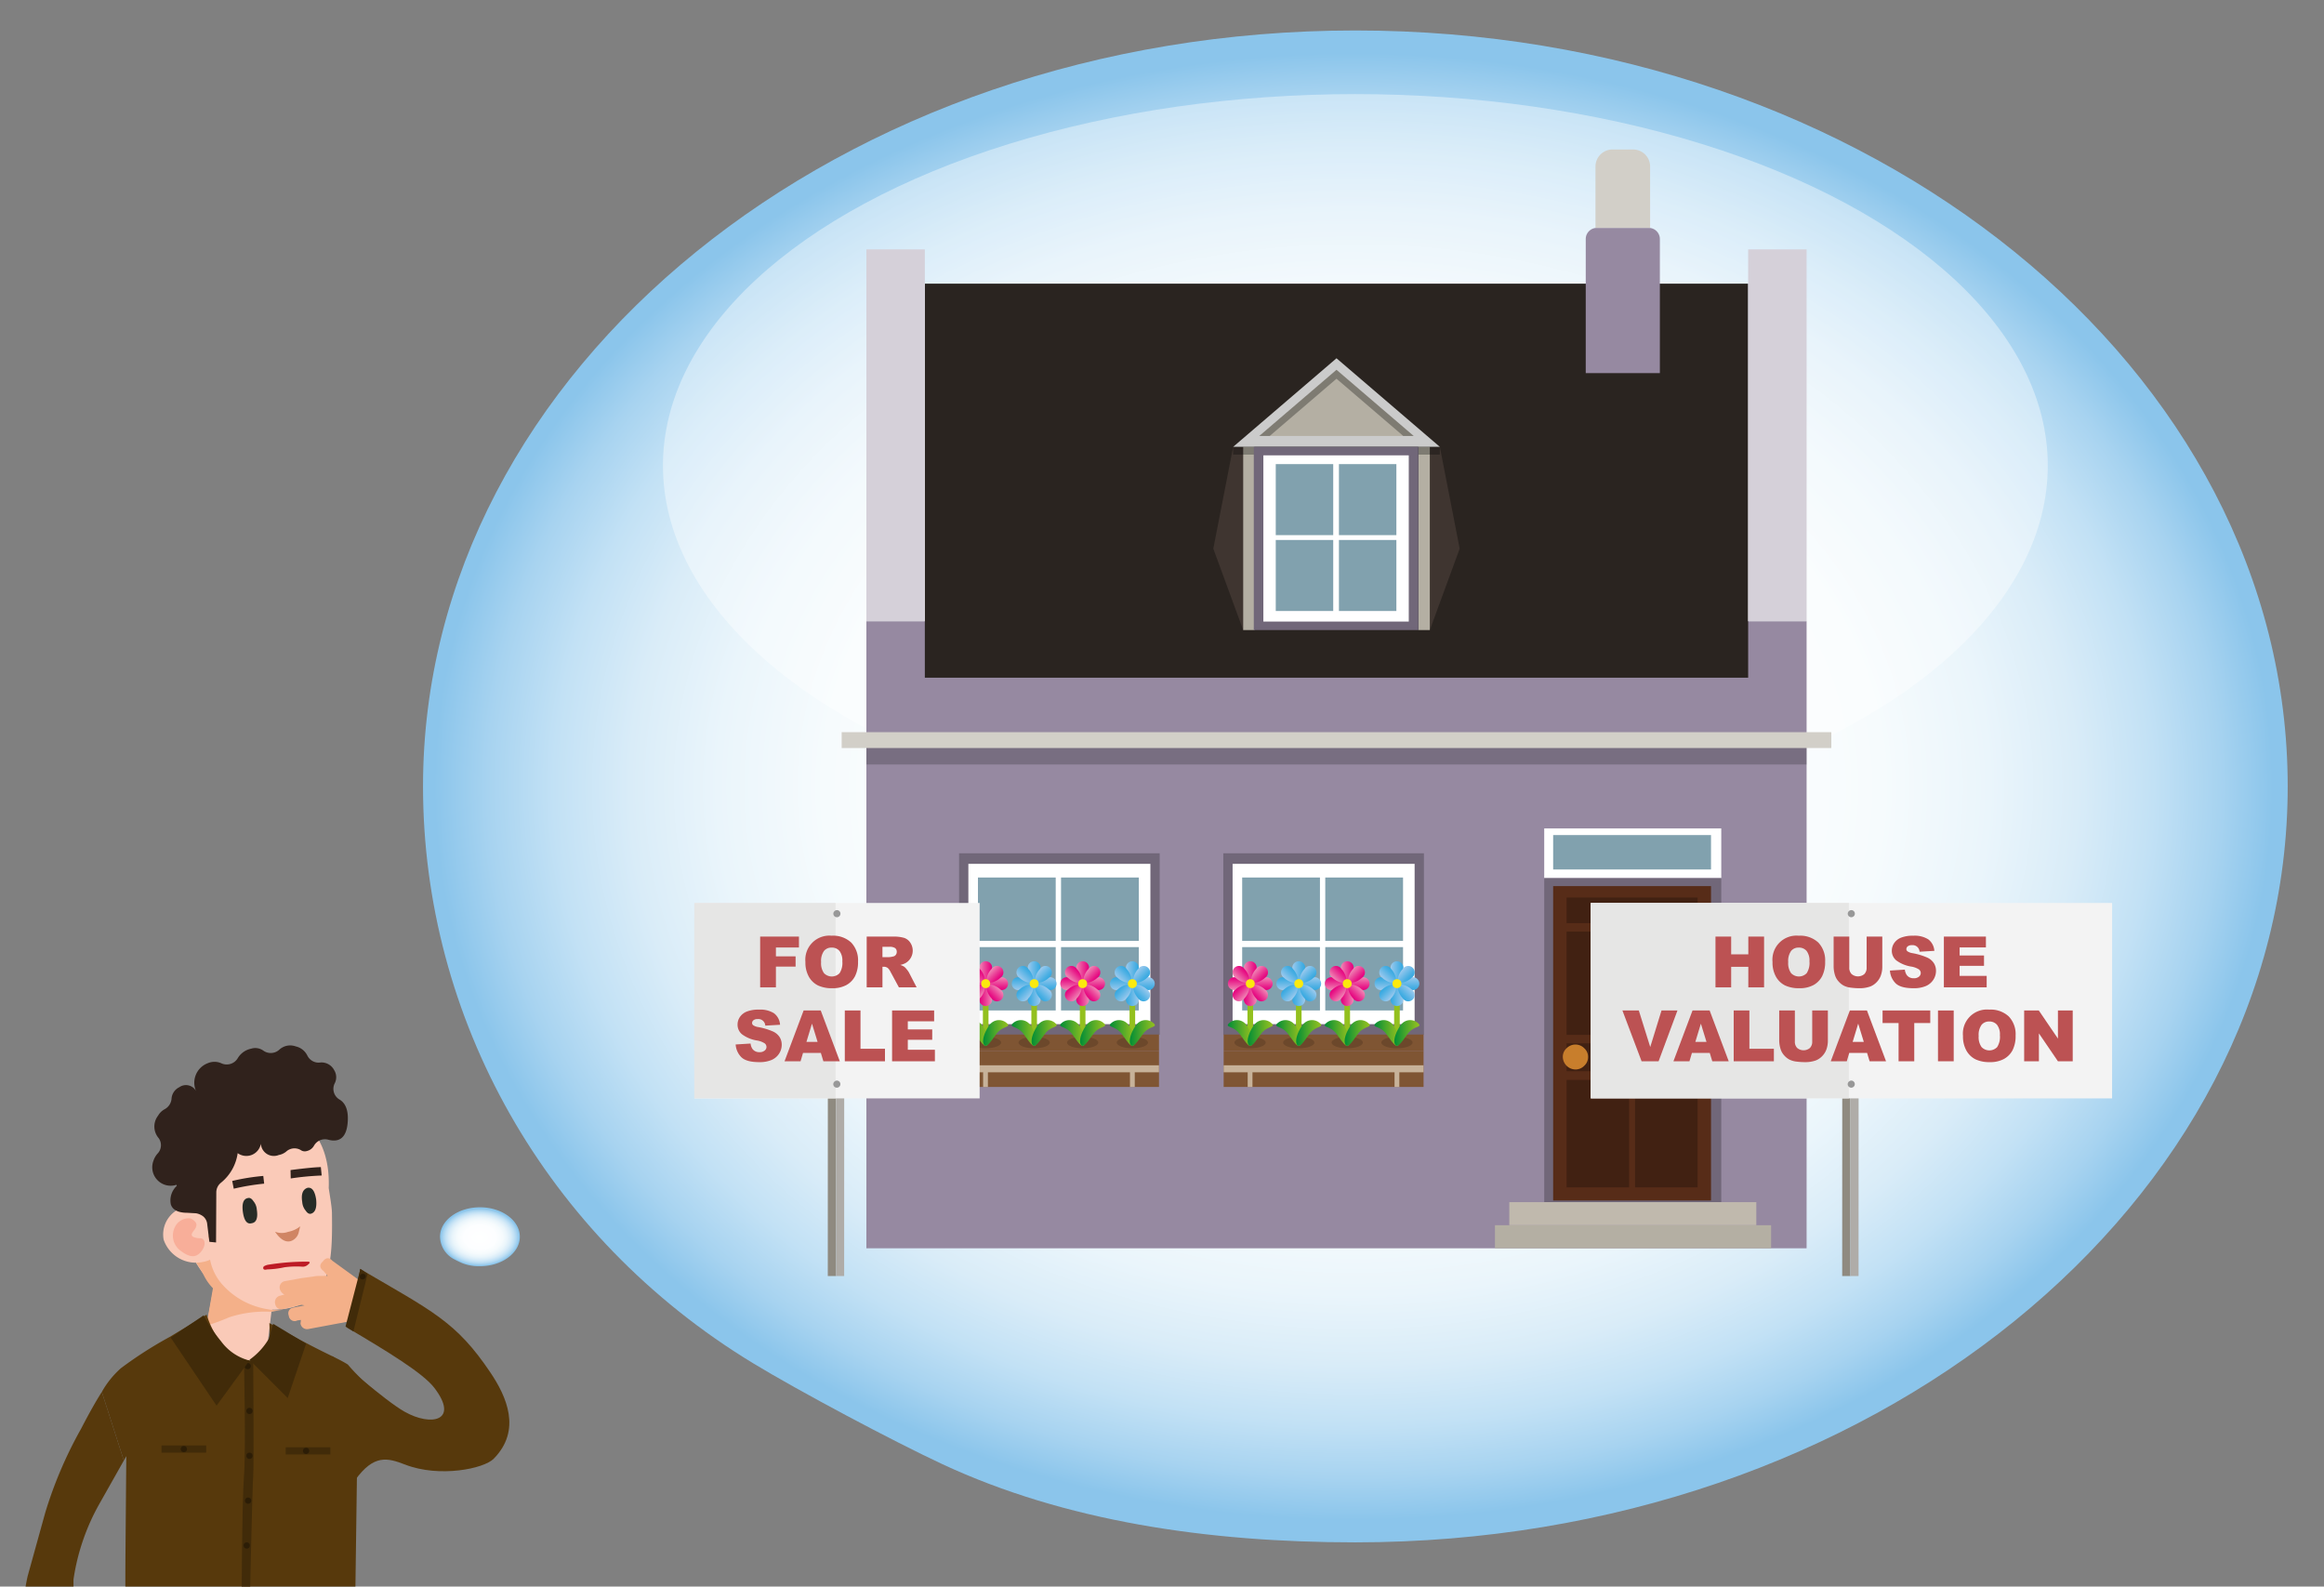 <svg xmlns="http://www.w3.org/2000/svg" xmlns:xlink="http://www.w3.org/1999/xlink" width="470.203" height="320.968" viewBox="0 0 470.203 320.968">
  <rect x="0" y="0" width="470.203" height="320.968" fill="#808080" stroke="none"/>
  <defs>
    <style>
      .a {
        isolation: isolate;
      }

      .b {
        fill: url(#a);
      }

      .c {
        fill: url(#b);
      }

      .d, .j, .r {
        fill: #fff;
      }

      .d {
        opacity: 0.4;
      }

      .e {
        fill: #9689a1;
      }

      .f {
        fill: #2a2420;
      }

      .g, .h {
        fill: #d2cfc8;
      }

      .aa, .ab, .ac, .ad, .ah, .ai, .aj, .ak, .al, .am, .an, .ao, .ar, .as, .at, .au, .av, .aw, .ax, .ay, .bb, .bc, .bd, .be, .bf, .bg, .bh, .bi, .bm, .bn, .bo, .bp, .bq, .br, .bs, .bt, .bw, .bx, .by, .bz, .ca, .cb, .cc, .cd, .cg, .ch, .ci, .cj, .ck, .cl, .cm, .cn, .cq, .cr, .cs, .ct, .cu, .cv, .cw, .cx, .db, .dd, .de, .dm, .do, .h, .p, .q, .r, .s, .w, .x, .y, .z {
        fill-rule: evenodd;
      }

      .i {
        opacity: 0.2;
      }

      .k {
        fill: #716779;
      }

      .l {
        fill: #572c18;
      }

      .m {
        fill: #412112;
      }

      .n {
        fill: #c87e2c;
      }

      .o, .s {
        fill: #81a1ae;
      }

      .p {
        fill: #c0b9ad;
      }

      .dc, .q {
        fill: #b4afa3;
      }

      .t {
        fill: #7f5533;
      }

      .u {
        fill: #422918;
        mix-blend-mode: multiply;
      }

      .de, .df, .u {
        opacity: 0.3;
      }

      .v {
        fill: none;
        stroke: #93c01f;
        stroke-miterlimit: 10;
        stroke-width: 1.135px;
      }

      .w {
        fill: url(#c);
      }

      .x {
        fill: url(#d);
      }

      .y {
        fill: url(#e);
      }

      .z {
        fill: url(#f);
      }

      .aa {
        fill: url(#g);
      }

      .ab {
        fill: url(#h);
      }

      .ac {
        fill: url(#i);
      }

      .ad {
        fill: url(#j);
      }

      .ae {
        fill: #fcea0d;
      }

      .af {
        fill: url(#k);
      }

      .ag {
        fill: url(#l);
      }

      .ah {
        fill: url(#m);
      }

      .ai {
        fill: url(#n);
      }

      .aj {
        fill: url(#o);
      }

      .ak {
        fill: url(#p);
      }

      .al {
        fill: url(#q);
      }

      .am {
        fill: url(#r);
      }

      .an {
        fill: url(#s);
      }

      .ao {
        fill: url(#t);
      }

      .ap {
        fill: url(#u);
      }

      .aq {
        fill: url(#v);
      }

      .ar {
        fill: url(#w);
      }

      .as {
        fill: url(#x);
      }

      .at {
        fill: url(#y);
      }

      .au {
        fill: url(#z);
      }

      .av {
        fill: url(#aa);
      }

      .aw {
        fill: url(#ab);
      }

      .ax {
        fill: url(#ac);
      }

      .ay {
        fill: url(#ad);
      }

      .az {
        fill: url(#ae);
      }

      .ba {
        fill: url(#af);
      }

      .bb {
        fill: url(#ag);
      }

      .bc {
        fill: url(#ah);
      }

      .bd {
        fill: url(#ai);
      }

      .be {
        fill: url(#aj);
      }

      .bf {
        fill: url(#ak);
      }

      .bg {
        fill: url(#al);
      }

      .bh {
        fill: url(#am);
      }

      .bi {
        fill: url(#an);
      }

      .bj {
        fill: url(#ao);
      }

      .bk {
        fill: url(#ap);
      }

      .bl {
        fill: #c7b299;
      }

      .bm {
        fill: url(#aq);
      }

      .bn {
        fill: url(#ar);
      }

      .bo {
        fill: url(#as);
      }

      .bp {
        fill: url(#at);
      }

      .bq {
        fill: url(#au);
      }

      .br {
        fill: url(#av);
      }

      .bs {
        fill: url(#aw);
      }

      .bt {
        fill: url(#ax);
      }

      .bu {
        fill: url(#ay);
      }

      .bv {
        fill: url(#az);
      }

      .bw {
        fill: url(#ba);
      }

      .bx {
        fill: url(#bb);
      }

      .by {
        fill: url(#bc);
      }

      .bz {
        fill: url(#bd);
      }

      .ca {
        fill: url(#be);
      }

      .cb {
        fill: url(#bf);
      }

      .cc {
        fill: url(#bg);
      }

      .cd {
        fill: url(#bh);
      }

      .ce {
        fill: url(#bi);
      }

      .cf {
        fill: url(#bj);
      }

      .cg {
        fill: url(#bk);
      }

      .ch {
        fill: url(#bl);
      }

      .ci {
        fill: url(#bm);
      }

      .cj {
        fill: url(#bn);
      }

      .ck {
        fill: url(#bo);
      }

      .cl {
        fill: url(#bp);
      }

      .cm {
        fill: url(#bq);
      }

      .cn {
        fill: url(#br);
      }

      .co {
        fill: url(#bs);
      }

      .cp {
        fill: url(#bt);
      }

      .cq {
        fill: url(#bu);
      }

      .cr {
        fill: url(#bv);
      }

      .cs {
        fill: url(#bw);
      }

      .ct {
        fill: url(#bx);
      }

      .cu {
        fill: url(#by);
      }

      .cv {
        fill: url(#bz);
      }

      .cw {
        fill: url(#ca);
      }

      .cx {
        fill: url(#cb);
      }

      .cy {
        fill: url(#cc);
      }

      .cz {
        fill: url(#cd);
      }

      .da {
        fill: #d5d0d9;
      }

      .db {
        fill: #3f3530;
      }

      .dd {
        fill: #cbcbcb;
      }

      .dg {
        fill: #8f8a80;
      }

      .dh {
        fill: #afaca8;
      }

      .di {
        fill: #f3f3f3;
      }

      .dj {
        fill: #e6e6e5;
      }

      .dk {
        fill: #989898;
      }

      .dl {
        fill: #bc5253;
      }

      .dm {
        fill: #facab8;
      }

      .dn {
        fill: #f4b089;
      }

      .do {
        fill: #f8ae99;
      }

      .dp {
        fill: #d08564;
      }

      .dq {
        fill: #272c26;
      }

      .dr {
        fill: #30221c;
      }

      .ds {
        fill: #57390c;
      }

      .dt {
        fill: #412b09;
      }

      .du {
        fill: #2c1d06;
      }

      .dv {
        fill: #bd1b25;
      }
    </style>
    <radialGradient id="a" cx="311.074" cy="250.198" r="7.955" gradientTransform="translate(-213.974 68.4) scale(1 0.727)" gradientUnits="userSpaceOnUse">
      <stop offset="0" stop-color="#fff"/>
      <stop offset="0.415" stop-color="#fdfeff"/>
      <stop offset="0.576" stop-color="#f6fbfd"/>
      <stop offset="0.692" stop-color="#eaf5fb"/>
      <stop offset="0.787" stop-color="#d9ecf8"/>
      <stop offset="0.87" stop-color="#c2e1f5"/>
      <stop offset="0.942" stop-color="#a7d3f0"/>
      <stop offset="1" stop-color="#8bc5eb"/>
    </radialGradient>
    <radialGradient id="b" cx="-776.767" cy="178.12" r="190.729" gradientTransform="translate(1031.207 20.554) scale(0.975 0.778)" xlink:href="#a"/>
    <linearGradient id="c" x1="213.949" y1="196.481" x2="216.472" y2="196.481" gradientTransform="translate(-15.78)" gradientUnits="userSpaceOnUse">
      <stop offset="0" stop-color="#ef87b5"/>
      <stop offset="0.406" stop-color="#eb4b9c"/>
      <stop offset="0.806" stop-color="#e71586"/>
      <stop offset="1" stop-color="#e5007e"/>
    </linearGradient>
    <linearGradient id="d" x1="-2595.235" y1="2281.843" x2="-2592.711" y2="2281.843" gradientTransform="translate(-2394.543 2483.354) rotate(180)" xlink:href="#c"/>
    <linearGradient id="e" x1="-2220.488" y1="-178.266" x2="-2217.965" y2="-178.266" gradientTransform="translate(23.679 2418.222) rotate(90)" xlink:href="#c"/>
    <linearGradient id="f" x1="-160.798" y1="2656.59" x2="-158.274" y2="2656.59" gradientTransform="translate(-2459.674 39.46) rotate(-90)" xlink:href="#c"/>
    <linearGradient id="g" x1="-925.657" y1="-495.081" x2="-923.133" y2="-495.081" gradientTransform="translate(504.78 1200.939) rotate(45)" xlink:href="#c"/>
    <linearGradient id="h" x1="-1455.629" y1="2973.405" x2="-1453.106" y2="2973.405" gradientTransform="translate(-2933.256 1274.896) rotate(-135)" xlink:href="#c"/>
    <linearGradient id="i" x1="-2912.05" y1="961.34" x2="-2909.526" y2="961.34" gradientTransform="translate(-1177.259 2938.782) rotate(135)" xlink:href="#c"/>
    <linearGradient id="j" x1="530.764" y1="1516.984" x2="533.287" y2="1516.984" gradientTransform="translate(-1251.216 -499.253) rotate(-45)" xlink:href="#c"/>
    <linearGradient id="k" x1="210.662" y1="208.971" x2="215.735" y2="208.971" gradientTransform="translate(-15.78)" gradientUnits="userSpaceOnUse">
      <stop offset="0" stop-color="#008d36"/>
      <stop offset="0.448" stop-color="#48a62b"/>
      <stop offset="0.82" stop-color="#7eb922"/>
      <stop offset="1" stop-color="#93c01f"/>
    </linearGradient>
    <linearGradient id="l" x1="214.686" y1="208.971" x2="219.76" y2="208.971" xlink:href="#k"/>
    <linearGradient id="m" x1="223.757" y1="196.481" x2="226.281" y2="196.481" gradientTransform="translate(-15.78)" gradientUnits="userSpaceOnUse">
      <stop offset="0" stop-color="#9ccaee"/>
      <stop offset="0.25" stop-color="#7fc0ea"/>
      <stop offset="0.754" stop-color="#4aafe3"/>
      <stop offset="1" stop-color="#35a8e0"/>
    </linearGradient>
    <linearGradient id="n" x1="-2605.043" y1="2281.843" x2="-2602.52" y2="2281.843" gradientTransform="translate(-2394.543 2483.354) rotate(180)" xlink:href="#m"/>
    <linearGradient id="o" x1="-2220.488" y1="-188.074" x2="-2217.965" y2="-188.074" gradientTransform="translate(23.679 2418.222) rotate(90)" xlink:href="#m"/>
    <linearGradient id="p" x1="-160.798" y1="2666.398" x2="-158.274" y2="2666.398" gradientTransform="translate(-2459.674 39.46) rotate(-90)" xlink:href="#m"/>
    <linearGradient id="q" x1="-918.721" y1="-502.017" x2="-916.198" y2="-502.017" gradientTransform="translate(504.78 1200.939) rotate(45)" xlink:href="#m"/>
    <linearGradient id="r" x1="-1462.564" y1="2980.34" x2="-1460.041" y2="2980.34" gradientTransform="translate(-2933.256 1274.896) rotate(-135)" xlink:href="#m"/>
    <linearGradient id="s" x1="-2918.985" y1="954.404" x2="-2916.462" y2="954.404" gradientTransform="translate(-1177.259 2938.782) rotate(135)" xlink:href="#m"/>
    <linearGradient id="t" x1="537.699" y1="1523.919" x2="540.223" y2="1523.919" gradientTransform="translate(-1251.216 -499.253) rotate(-45)" xlink:href="#m"/>
    <linearGradient id="u" x1="220.47" y1="208.971" x2="225.543" y2="208.971" xlink:href="#k"/>
    <linearGradient id="v" x1="224.494" y1="208.971" x2="229.568" y2="208.971" xlink:href="#k"/>
    <linearGradient id="w" x1="243.623" y1="196.481" x2="246.147" y2="196.481" xlink:href="#m"/>
    <linearGradient id="x" x1="-2624.909" y1="2281.843" x2="-2622.385" y2="2281.843" gradientTransform="translate(-2394.543 2483.354) rotate(180)" xlink:href="#m"/>
    <linearGradient id="y" x1="-2220.488" y1="-207.94" x2="-2217.965" y2="-207.94" gradientTransform="translate(23.679 2418.222) rotate(90)" xlink:href="#m"/>
    <linearGradient id="z" x1="-160.798" y1="2686.264" x2="-158.274" y2="2686.264" gradientTransform="translate(-2459.674 39.46) rotate(-90)" xlink:href="#m"/>
    <linearGradient id="aa" x1="-904.674" y1="-516.064" x2="-902.151" y2="-516.064" gradientTransform="translate(504.78 1200.939) rotate(45)" xlink:href="#m"/>
    <linearGradient id="ab" x1="-1476.612" y1="2994.388" x2="-1474.088" y2="2994.388" gradientTransform="translate(-2933.256 1274.896) rotate(-135)" xlink:href="#m"/>
    <linearGradient id="ac" x1="-2933.032" y1="940.357" x2="-2930.509" y2="940.357" gradientTransform="translate(-1177.259 2938.782) rotate(135)" xlink:href="#m"/>
    <linearGradient id="ad" x1="551.747" y1="1537.967" x2="554.27" y2="1537.967" gradientTransform="translate(-1251.216 -499.253) rotate(-45)" xlink:href="#m"/>
    <linearGradient id="ae" x1="240.336" y1="208.971" x2="245.409" y2="208.971" xlink:href="#k"/>
    <linearGradient id="af" x1="244.36" y1="208.971" x2="249.434" y2="208.971" xlink:href="#k"/>
    <linearGradient id="ag" x1="233.565" y1="196.481" x2="236.089" y2="196.481" xlink:href="#c"/>
    <linearGradient id="ah" x1="-2614.851" y1="2281.843" x2="-2612.328" y2="2281.843" gradientTransform="translate(-2394.543 2483.354) rotate(180)" xlink:href="#c"/>
    <linearGradient id="ai" x1="-2220.488" y1="-197.882" x2="-2217.965" y2="-197.882" gradientTransform="translate(23.679 2418.222) rotate(90)" xlink:href="#c"/>
    <linearGradient id="aj" x1="-160.798" y1="2676.206" x2="-158.274" y2="2676.206" gradientTransform="translate(-2459.674 39.46) rotate(-90)" xlink:href="#c"/>
    <linearGradient id="ak" x1="-911.786" y1="-508.952" x2="-909.263" y2="-508.952" gradientTransform="translate(504.78 1200.939) rotate(45)" xlink:href="#c"/>
    <linearGradient id="al" x1="-1469.5" y1="2987.276" x2="-1466.976" y2="2987.276" gradientTransform="translate(-2933.256 1274.896) rotate(-135)" xlink:href="#c"/>
    <linearGradient id="am" x1="-2925.921" y1="947.469" x2="-2923.397" y2="947.469" gradientTransform="translate(-1177.259 2938.782) rotate(135)" xlink:href="#c"/>
    <linearGradient id="an" x1="544.635" y1="1530.855" x2="547.158" y2="1530.855" gradientTransform="translate(-1251.216 -499.253) rotate(-45)" xlink:href="#c"/>
    <linearGradient id="ao" x1="230.278" y1="208.971" x2="235.351" y2="208.971" xlink:href="#k"/>
    <linearGradient id="ap" x1="234.303" y1="208.971" x2="239.376" y2="208.971" xlink:href="#k"/>
    <linearGradient id="aq" x1="267.48" y1="196.481" x2="270.004" y2="196.481" xlink:href="#c"/>
    <linearGradient id="ar" x1="-2648.766" y1="2281.843" x2="-2646.243" y2="2281.843" gradientTransform="translate(-2394.543 2483.354) rotate(180)" xlink:href="#c"/>
    <linearGradient id="as" x1="-2220.488" y1="-231.798" x2="-2217.965" y2="-231.798" gradientTransform="translate(23.679 2418.222) rotate(90)" xlink:href="#c"/>
    <linearGradient id="at" x1="-160.798" y1="2710.121" x2="-158.274" y2="2710.121" gradientTransform="translate(-2459.674 39.46) rotate(-90)" xlink:href="#c"/>
    <linearGradient id="au" x1="-887.804" y1="-532.933" x2="-885.281" y2="-532.933" gradientTransform="translate(504.78 1200.939) rotate(45)" xlink:href="#c"/>
    <linearGradient id="av" x1="-1493.481" y1="3011.257" x2="-1490.958" y2="3011.257" gradientTransform="translate(-2933.256 1274.896) rotate(-135)" xlink:href="#c"/>
    <linearGradient id="aw" x1="-2949.902" y1="923.487" x2="-2947.379" y2="923.487" gradientTransform="translate(-1177.259 2938.782) rotate(135)" xlink:href="#c"/>
    <linearGradient id="ax" x1="568.616" y1="1554.836" x2="571.14" y2="1554.836" gradientTransform="translate(-1251.216 -499.253) rotate(-45)" xlink:href="#c"/>
    <linearGradient id="ay" x1="264.193" y1="208.971" x2="269.266" y2="208.971" xlink:href="#k"/>
    <linearGradient id="az" x1="268.218" y1="208.971" x2="273.291" y2="208.971" xlink:href="#k"/>
    <linearGradient id="ba" x1="277.288" y1="196.481" x2="279.812" y2="196.481" xlink:href="#m"/>
    <linearGradient id="bb" x1="-2658.574" y1="2281.843" x2="-2656.051" y2="2281.843" gradientTransform="translate(-2394.543 2483.354) rotate(180)" xlink:href="#m"/>
    <linearGradient id="bc" x1="-2220.488" y1="-241.606" x2="-2217.965" y2="-241.606" gradientTransform="translate(23.679 2418.222) rotate(90)" xlink:href="#m"/>
    <linearGradient id="bd" x1="-160.798" y1="2719.929" x2="-158.274" y2="2719.929" gradientTransform="translate(-2459.674 39.46) rotate(-90)" xlink:href="#m"/>
    <linearGradient id="be" x1="-880.869" y1="-539.869" x2="-878.346" y2="-539.869" gradientTransform="translate(504.78 1200.939) rotate(45)" xlink:href="#m"/>
    <linearGradient id="bf" x1="-1500.417" y1="3018.193" x2="-1497.893" y2="3018.193" gradientTransform="translate(-2933.256 1274.896) rotate(-135)" xlink:href="#m"/>
    <linearGradient id="bg" x1="-2956.838" y1="916.552" x2="-2954.314" y2="916.552" gradientTransform="translate(-1177.259 2938.782) rotate(135)" xlink:href="#m"/>
    <linearGradient id="bh" x1="575.552" y1="1561.772" x2="578.075" y2="1561.772" gradientTransform="translate(-1251.216 -499.253) rotate(-45)" xlink:href="#m"/>
    <linearGradient id="bi" x1="274.001" y1="208.971" x2="279.075" y2="208.971" xlink:href="#k"/>
    <linearGradient id="bj" x1="278.026" y1="208.971" x2="283.099" y2="208.971" xlink:href="#k"/>
    <linearGradient id="bk" x1="297.154" y1="196.481" x2="299.678" y2="196.481" xlink:href="#m"/>
    <linearGradient id="bl" x1="-2678.44" y1="2281.843" x2="-2675.917" y2="2281.843" gradientTransform="translate(-2394.543 2483.354) rotate(180)" xlink:href="#m"/>
    <linearGradient id="bm" x1="-2220.488" y1="-261.471" x2="-2217.965" y2="-261.471" gradientTransform="translate(23.679 2418.222) rotate(90)" xlink:href="#m"/>
    <linearGradient id="bn" x1="-160.798" y1="2739.795" x2="-158.274" y2="2739.795" gradientTransform="translate(-2459.674 39.46) rotate(-90)" xlink:href="#m"/>
    <linearGradient id="bo" x1="-866.822" y1="-553.916" x2="-864.298" y2="-553.916" gradientTransform="translate(504.78 1200.939) rotate(45)" xlink:href="#m"/>
    <linearGradient id="bp" x1="-1514.464" y1="3032.24" x2="-1511.941" y2="3032.24" gradientTransform="translate(-2933.256 1274.896) rotate(-135)" xlink:href="#m"/>
    <linearGradient id="bq" x1="-2970.885" y1="902.505" x2="-2968.361" y2="902.505" gradientTransform="translate(-1177.259 2938.782) rotate(135)" xlink:href="#m"/>
    <linearGradient id="br" x1="589.599" y1="1575.819" x2="592.122" y2="1575.819" gradientTransform="translate(-1251.216 -499.253) rotate(-45)" xlink:href="#m"/>
    <linearGradient id="bs" x1="293.867" y1="208.971" x2="298.94" y2="208.971" xlink:href="#k"/>
    <linearGradient id="bt" x1="297.892" y1="208.971" x2="302.965" y2="208.971" xlink:href="#k"/>
    <linearGradient id="bu" x1="287.096" y1="196.481" x2="289.62" y2="196.481" xlink:href="#c"/>
    <linearGradient id="bv" x1="-2668.382" y1="2281.843" x2="-2665.859" y2="2281.843" gradientTransform="translate(-2394.543 2483.354) rotate(180)" xlink:href="#c"/>
    <linearGradient id="bw" x1="-2220.488" y1="-251.414" x2="-2217.965" y2="-251.414" gradientTransform="translate(23.679 2418.222) rotate(90)" xlink:href="#c"/>
    <linearGradient id="bx" x1="-160.798" y1="2729.737" x2="-158.274" y2="2729.737" gradientTransform="translate(-2459.674 39.46) rotate(-90)" xlink:href="#c"/>
    <linearGradient id="by" x1="-873.934" y1="-546.804" x2="-871.41" y2="-546.804" gradientTransform="translate(504.78 1200.939) rotate(45)" xlink:href="#c"/>
    <linearGradient id="bz" x1="-1507.352" y1="3025.128" x2="-1504.829" y2="3025.128" gradientTransform="translate(-2933.256 1274.896) rotate(-135)" xlink:href="#c"/>
    <linearGradient id="ca" x1="-2963.773" y1="909.617" x2="-2961.249" y2="909.617" gradientTransform="translate(-1177.259 2938.782) rotate(135)" xlink:href="#c"/>
    <linearGradient id="cb" x1="582.487" y1="1568.707" x2="585.01" y2="1568.707" gradientTransform="translate(-1251.216 -499.253) rotate(-45)" xlink:href="#c"/>
    <linearGradient id="cc" x1="283.809" y1="208.971" x2="288.883" y2="208.971" xlink:href="#k"/>
    <linearGradient id="cd" x1="287.834" y1="208.971" x2="292.907" y2="208.971" xlink:href="#k"/>
  </defs>
  <title>new-house-210222-2</title>
  <g class="a">
    <g>
      <path class="b" d="M93.525,255.541a9.22,9.22,0,0,0,3.576.616c4.459,0,8.073-2.668,8.073-5.959S101.559,244.24,97.1,244.24s-8.073,2.668-8.073,5.959a5.253,5.253,0,0,0,2.857,4.546C92.283,254.965,93.105,255.363,93.525,255.541Z"/>
      <g>
        <path class="c" d="M190.671,296.208c24.689,11.5,53.542,15.815,83.552,15.815,104.181,0,188.636-68.469,188.636-152.93S378.404,6.163,274.223,6.163,85.587,74.632,85.587,159.093c0,46.779,24.626,91.07,66.754,116.679C161.66,281.438,180.865,291.64,190.671,296.208Z"/>
        <ellipse class="d" cx="274.223" cy="94.193" rx="140.092" ry="75.154"/>
        <g>
          <rect class="e" x="175.292" y="125.671" width="190.229" height="126.86"/>
          <rect class="f" x="187.117" y="57.386" width="166.579" height="79.713"/>
          <path class="e" d="M320.837,46.104h14.995a0,0,0,0,1,0,0V73.23a2.255,2.255,0,0,1-2.255,2.255H323.091a2.255,2.255,0,0,1-2.255-2.255V46.104A0,0,0,0,1,320.837,46.104Z" transform="translate(656.668 121.589) rotate(180)"/>
          <path class="g" d="M322.807,30.242H333.861a0,0,0,0,1,0,0V42.658a3.446,3.446,0,0,1-3.446,3.446h-4.161a3.446,3.446,0,0,1-3.446-3.446V30.242a0,0,0,0,1,0,0Z" transform="translate(656.668 76.346) rotate(180)"/>
          <polygon class="h" points="370.522 148.12 370.522 151.331 170.292 151.331 170.292 148.12 208.146 148.12 370.522 148.12 370.522 148.12"/>
          <rect class="i" x="175.292" y="151.331" width="190.229" height="3.324"/>
          <g>
            <rect class="j" x="312.435" y="167.595" width="35.819" height="10.052"/>
            <rect class="k" x="312.435" y="177.647" width="35.819" height="65.55"/>
            <path class="l" d="M314.241,179.26h31.94v63.609h-31.94Z"/>
            <path class="m" d="M330.809,240.208V218.48h12.657v21.728Z"/>
            <path class="m" d="M316.957,240.208V218.48h12.657v21.728Z"/>
            <path class="m" d="M330.809,209.355v-20.89h12.657v20.89Z"/>
            <path class="m" d="M316.957,209.355v-20.89h12.657v20.89Z"/>
            <path class="m" d="M316.958,216.715v-5.649h26.508v5.649Z"/>
            <path class="m" d="M316.958,186.758v-5.179h26.508v5.179Z"/>
            <path class="n" d="M316.197,213.808a2.279,2.279,0,0,1,.76-1.738,2.493,2.493,0,0,1,3.585,0,2.279,2.279,0,0,1,.76,1.738,2.34,2.34,0,0,1-.76,1.792,2.452,2.452,0,0,1-1.793.76,2.598,2.598,0,0,1-2.553-2.553Z"/>
            <path class="o" d="M314.243,175.898v-6.962h31.938v6.962Z"/>
            <polygon class="p" points="355.345 247.864 355.345 243.198 305.372 243.198 305.372 247.864 355.345 247.864 355.345 247.864"/>
            <polygon class="q" points="358.337 252.531 358.337 247.864 302.463 247.864 302.463 252.531 310.784 252.531 358.337 252.531 358.337 252.531"/>
          </g>
          <g>
            <rect class="k" x="249.447" y="170.677" width="36.703" height="40.591" transform="translate(76.826 458.772) rotate(-90)"/>
            <polygon class="r" points="286.213 207.188 286.213 174.758 249.385 174.758 249.385 207.188 286.213 207.188 286.213 207.188"/>
            <path class="s" d="M283.87,204.425H268.134V191.607H283.87V204.425Zm0-14.089H268.134v-12.814H283.87v12.814Zm-16.811-12.814v12.814H251.323v-12.814ZM251.323,204.425V191.607h15.736V204.425Z"/>
          </g>
          <g>
            <rect class="k" x="195.987" y="170.677" width="36.703" height="40.591" transform="translate(23.366 405.312) rotate(-90)"/>
            <polygon class="r" points="232.753 207.188 232.753 174.758 195.925 174.758 195.925 207.188 232.753 207.188 232.753 207.188"/>
            <path class="s" d="M230.41,204.425H214.674V191.607H230.41V204.425Zm0-14.089H214.674v-12.814H230.41v12.814Zm-16.811-12.814v12.814H197.863v-12.814ZM197.863,204.425V191.607h15.736V204.425Z"/>
          </g>
          <g>
            <rect class="t" x="194.043" y="209.281" width="40.448" height="3.386"/>
            <g>
              <g>
                <ellipse class="u" cx="199.391" cy="210.913" rx="3.162" ry="1.163"/>
                <g>
                  <line class="v" x1="199.431" y1="198.996" x2="199.431" y2="210.974"/>
                  <g>
                    <path class="w" d="M200.692,196.078c0,.887-.565,2.412-1.262,2.412s-1.262-1.525-1.262-2.412a1.299,1.299,0,1,1,2.523,0Z"/>
                    <path class="x" d="M198.169,201.914c0-.887.565-2.413,1.262-2.413s1.262,1.525,1.262,2.413a1.299,1.299,0,1,1-2.523,0Z"/>
                    <path class="y" d="M202.349,200.257c-.887,0-2.413-.565-2.413-1.262s1.525-1.262,2.413-1.262a1.299,1.299,0,1,1,0,2.523Z"/>
                    <path class="z" d="M196.513,197.734c.887,0,2.413.565,2.413,1.262s-1.525,1.262-2.413,1.262a1.299,1.299,0,1,1,0-2.523Z"/>
                    <path class="aa" d="M202.386,197.825c-.627.627-2.105,1.306-2.598.814s.186-1.971.814-2.598a1.299,1.299,0,1,1,1.784,1.784Z"/>
                    <path class="ab" d="M196.475,200.167c.627-.627,2.105-1.306,2.598-.814s-.186,1.97-.814,2.598a1.299,1.299,0,1,1-1.784-1.784Z"/>
                    <path class="ac" d="M200.602,201.951c-.627-.627-1.306-2.105-.814-2.598s1.97.186,2.598.814a1.299,1.299,0,1,1-1.784,1.784Z"/>
                    <path class="ad" d="M198.26,196.04c.627.627,1.306,2.105.814,2.598s-1.971-.186-2.598-.814A1.299,1.299,0,1,1,198.26,196.04Z"/>
                    <circle class="ae" cx="199.431" cy="198.996" r="0.904"/>
                  </g>
                  <path class="af" d="M198.607,207.293c1.153,1.557,1.665,3.39,1.144,4.094s-1.354-.696-2.507-2.254-2.784-1.267-2.263-1.97A2.353,2.353,0,0,1,198.607,207.293Z"/>
                  <path class="ag" d="M200.254,207.293c-1.153,1.557-1.665,3.39-1.144,4.094s1.354-.696,2.507-2.254,2.784-1.267,2.262-1.97A2.353,2.353,0,0,0,200.254,207.293Z"/>
                </g>
              </g>
              <g>
                <ellipse class="u" cx="209.239" cy="210.913" rx="3.162" ry="1.163"/>
                <g>
                  <line class="v" x1="209.239" y1="198.996" x2="209.239" y2="210.974"/>
                  <g>
                    <path class="ah" d="M210.5,196.078c0,.887-.565,2.412-1.262,2.412s-1.262-1.525-1.262-2.412a1.299,1.299,0,1,1,2.523,0Z"/>
                    <path class="ai" d="M207.977,201.914c0-.887.565-2.413,1.262-2.413s1.262,1.525,1.262,2.413a1.299,1.299,0,1,1-2.523,0Z"/>
                    <path class="aj" d="M212.156,200.257c-.887,0-2.413-.565-2.413-1.262s1.525-1.262,2.413-1.262a1.299,1.299,0,1,1,0,2.523Z"/>
                    <path class="ak" d="M206.321,197.734c.887,0,2.413.565,2.413,1.262s-1.525,1.262-2.413,1.262a1.299,1.299,0,1,1,0-2.523Z"/>
                    <path class="al" d="M212.194,197.825c-.627.627-2.105,1.306-2.598.814s.186-1.971.814-2.598a1.299,1.299,0,1,1,1.784,1.784Z"/>
                    <path class="am" d="M206.283,200.167c.627-.627,2.105-1.306,2.598-.814s-.186,1.97-.814,2.598a1.299,1.299,0,1,1-1.784-1.784Z"/>
                    <path class="an" d="M210.41,201.951c-.627-.627-1.306-2.105-.814-2.598s1.971.186,2.598.814a1.299,1.299,0,1,1-1.784,1.784Z"/>
                    <path class="ao" d="M208.068,196.04c.627.627,1.306,2.105.814,2.598s-1.97-.186-2.598-.814a1.299,1.299,0,1,1,1.784-1.784Z"/>
                    <circle class="ae" cx="209.239" cy="198.996" r="0.904"/>
                  </g>
                  <path class="ap" d="M208.415,207.293c1.153,1.557,1.665,3.39,1.144,4.094s-1.354-.696-2.507-2.254-2.784-1.267-2.262-1.97A2.353,2.353,0,0,1,208.415,207.293Z"/>
                  <path class="aq" d="M210.062,207.293c-1.153,1.557-1.665,3.39-1.144,4.094s1.354-.696,2.507-2.254,2.784-1.267,2.263-1.97A2.353,2.353,0,0,0,210.062,207.293Z"/>
                </g>
              </g>
              <g>
                <ellipse class="u" cx="229.105" cy="210.913" rx="3.162" ry="1.163"/>
                <g>
                  <line class="v" x1="229.105" y1="198.996" x2="229.105" y2="210.974"/>
                  <g>
                    <path class="ar" d="M230.366,196.078c0,.887-.565,2.412-1.262,2.412s-1.262-1.525-1.262-2.412a1.299,1.299,0,1,1,2.523,0Z"/>
                    <path class="as" d="M227.843,201.914c0-.887.565-2.413,1.262-2.413s1.262,1.525,1.262,2.413a1.299,1.299,0,1,1-2.523,0Z"/>
                    <path class="at" d="M232.023,200.257c-.887,0-2.413-.565-2.413-1.262s1.525-1.262,2.413-1.262a1.299,1.299,0,1,1,0,2.523Z"/>
                    <path class="au" d="M226.187,197.734c.887,0,2.413.565,2.413,1.262s-1.525,1.262-2.413,1.262a1.299,1.299,0,1,1,0-2.523Z"/>
                    <path class="av" d="M232.06,197.825c-.627.627-2.105,1.306-2.598.814s.186-1.971.814-2.598a1.299,1.299,0,1,1,1.784,1.784Z"/>
                    <path class="aw" d="M226.149,200.167c.627-.627,2.105-1.306,2.598-.814s-.186,1.97-.814,2.598a1.299,1.299,0,1,1-1.784-1.784Z"/>
                    <path class="ax" d="M230.276,201.951c-.627-.627-1.306-2.105-.814-2.598s1.971.186,2.598.814a1.299,1.299,0,1,1-1.784,1.784Z"/>
                    <path class="ay" d="M227.934,196.04c.627.627,1.306,2.105.814,2.598s-1.971-.186-2.598-.814a1.299,1.299,0,1,1,1.784-1.784Z"/>
                    <circle class="ae" cx="229.105" cy="198.996" r="0.904"/>
                  </g>
                  <path class="az" d="M228.281,207.293c1.153,1.557,1.665,3.39,1.144,4.094s-1.354-.696-2.507-2.254-2.784-1.267-2.263-1.97A2.353,2.353,0,0,1,228.281,207.293Z"/>
                  <path class="ba" d="M229.928,207.293c-1.153,1.557-1.665,3.39-1.144,4.094s1.354-.696,2.507-2.254,2.784-1.267,2.263-1.97A2.353,2.353,0,0,0,229.928,207.293Z"/>
                </g>
              </g>
              <g>
                <ellipse class="u" cx="219.047" cy="210.913" rx="3.162" ry="1.163"/>
                <g>
                  <line class="v" x1="219.047" y1="198.996" x2="219.047" y2="210.974"/>
                  <g>
                    <path class="bb" d="M220.309,196.078c0,.887-.565,2.412-1.262,2.412s-1.262-1.525-1.262-2.412a1.299,1.299,0,1,1,2.523,0Z"/>
                    <path class="bc" d="M217.785,201.914c0-.887.565-2.413,1.262-2.413s1.262,1.525,1.262,2.413a1.299,1.299,0,1,1-2.523,0Z"/>
                    <path class="bd" d="M221.965,200.257c-.887,0-2.413-.565-2.413-1.262s1.525-1.262,2.413-1.262a1.299,1.299,0,1,1,0,2.523Z"/>
                    <path class="be" d="M216.129,197.734c.887,0,2.413.565,2.413,1.262s-1.525,1.262-2.413,1.262a1.299,1.299,0,1,1,0-2.523Z"/>
                    <path class="bf" d="M222.002,197.825c-.627.627-2.105,1.306-2.598.814s.186-1.971.814-2.598a1.299,1.299,0,1,1,1.784,1.784Z"/>
                    <path class="bg" d="M216.091,200.167c.627-.627,2.105-1.306,2.598-.814s-.186,1.97-.814,2.598a1.299,1.299,0,1,1-1.784-1.784Z"/>
                    <path class="bh" d="M220.218,201.951c-.627-.627-1.306-2.105-.814-2.598s1.97.186,2.598.814a1.299,1.299,0,1,1-1.784,1.784Z"/>
                    <path class="bi" d="M217.876,196.04c.627.627,1.306,2.105.814,2.598s-1.971-.186-2.598-.814a1.299,1.299,0,1,1,1.784-1.784Z"/>
                    <circle class="ae" cx="219.047" cy="198.996" r="0.904"/>
                  </g>
                  <path class="bj" d="M218.223,207.293c1.153,1.557,1.665,3.39,1.144,4.094s-1.354-.696-2.507-2.254-2.784-1.267-2.263-1.97A2.353,2.353,0,0,1,218.223,207.293Z"/>
                  <path class="bk" d="M219.87,207.293c-1.153,1.557-1.665,3.39-1.144,4.094s1.354-.696,2.507-2.254,2.784-1.267,2.263-1.97A2.353,2.353,0,0,0,219.87,207.293Z"/>
                </g>
              </g>
            </g>
            <rect class="t" x="194.043" y="212.667" width="40.448" height="7.228" transform="translate(428.535 432.562) rotate(-180)"/>
            <polygon class="bl" points="194.043 215.51 234.491 215.51 234.491 216.93 229.589 216.93 229.589 219.905 228.62 219.905 228.62 216.93 199.875 216.93 199.875 219.905 198.906 219.905 198.906 216.93 194.043 216.93 194.043 215.51"/>
          </g>
          <g>
            <rect class="t" x="247.575" y="209.281" width="40.448" height="3.386"/>
            <g>
              <g>
                <ellipse class="u" cx="252.922" cy="210.913" rx="3.162" ry="1.163"/>
                <g>
                  <line class="v" x1="252.962" y1="198.996" x2="252.962" y2="210.974"/>
                  <g>
                    <path class="bm" d="M254.224,196.078c0,.887-.565,2.412-1.262,2.412s-1.262-1.525-1.262-2.412a1.299,1.299,0,1,1,2.523,0Z"/>
                    <path class="bn" d="M251.7,201.914c0-.887.565-2.413,1.262-2.413s1.262,1.525,1.262,2.413a1.299,1.299,0,1,1-2.523,0Z"/>
                    <path class="bo" d="M255.88,200.257c-.887,0-2.413-.565-2.413-1.262s1.525-1.262,2.413-1.262a1.299,1.299,0,1,1,0,2.523Z"/>
                    <path class="bp" d="M250.044,197.734c.887,0,2.413.565,2.413,1.262s-1.525,1.262-2.413,1.262a1.299,1.299,0,1,1,0-2.523Z"/>
                    <path class="bq" d="M255.917,197.825c-.627.627-2.105,1.306-2.598.814s.186-1.971.814-2.598a1.299,1.299,0,1,1,1.784,1.784Z"/>
                    <path class="br" d="M250.006,200.167c.627-.627,2.105-1.306,2.598-.814s-.186,1.97-.814,2.598a1.299,1.299,0,1,1-1.784-1.784Z"/>
                    <path class="bs" d="M254.133,201.951c-.627-.627-1.306-2.105-.814-2.598s1.971.186,2.598.814a1.299,1.299,0,1,1-1.784,1.784Z"/>
                    <path class="bt" d="M251.791,196.04c.627.627,1.306,2.105.814,2.598s-1.97-.186-2.598-.814a1.299,1.299,0,1,1,1.784-1.784Z"/>
                    <circle class="ae" cx="252.962" cy="198.996" r="0.904"/>
                  </g>
                  <path class="bu" d="M252.138,207.293c1.153,1.557,1.665,3.39,1.144,4.094s-1.354-.696-2.507-2.254-2.784-1.267-2.263-1.97A2.353,2.353,0,0,1,252.138,207.293Z"/>
                  <path class="bv" d="M253.786,207.293c-1.153,1.557-1.665,3.39-1.144,4.094s1.354-.696,2.507-2.254,2.784-1.267,2.263-1.97A2.353,2.353,0,0,0,253.786,207.293Z"/>
                </g>
              </g>
              <g>
                <ellipse class="u" cx="262.77" cy="210.913" rx="3.162" ry="1.163"/>
                <g>
                  <line class="v" x1="262.77" y1="198.996" x2="262.77" y2="210.974"/>
                  <g>
                    <path class="bw" d="M264.032,196.078c0,.887-.565,2.412-1.262,2.412s-1.262-1.525-1.262-2.412a1.299,1.299,0,1,1,2.523,0Z"/>
                    <path class="bx" d="M261.508,201.914c0-.887.565-2.413,1.262-2.413s1.262,1.525,1.262,2.413a1.299,1.299,0,1,1-2.523,0Z"/>
                    <path class="by" d="M265.688,200.257c-.887,0-2.413-.565-2.413-1.262s1.525-1.262,2.413-1.262a1.299,1.299,0,1,1,0,2.523Z"/>
                    <path class="bz" d="M259.852,197.734c.887,0,2.413.565,2.413,1.262s-1.525,1.262-2.413,1.262a1.299,1.299,0,1,1,0-2.523Z"/>
                    <path class="ca" d="M265.725,197.825c-.627.627-2.105,1.306-2.598.814s.186-1.971.814-2.598a1.299,1.299,0,1,1,1.784,1.784Z"/>
                    <path class="cb" d="M259.815,200.167c.627-.627,2.105-1.306,2.598-.814s-.186,1.97-.814,2.598a1.299,1.299,0,1,1-1.784-1.784Z"/>
                    <path class="cc" d="M263.941,201.951c-.627-.627-1.306-2.105-.814-2.598s1.97.186,2.598.814a1.299,1.299,0,1,1-1.784,1.784Z"/>
                    <path class="cd" d="M261.599,196.04c.627.627,1.306,2.105.814,2.598s-1.971-.186-2.598-.814a1.299,1.299,0,1,1,1.784-1.784Z"/>
                    <circle class="ae" cx="262.77" cy="198.996" r="0.904"/>
                  </g>
                  <path class="ce" d="M261.946,207.293c1.153,1.557,1.665,3.39,1.144,4.094s-1.354-.696-2.507-2.254-2.784-1.267-2.263-1.97A2.353,2.353,0,0,1,261.946,207.293Z"/>
                  <path class="cf" d="M263.594,207.293c-1.153,1.557-1.665,3.39-1.144,4.094s1.354-.696,2.507-2.254,2.784-1.267,2.263-1.97A2.353,2.353,0,0,0,263.594,207.293Z"/>
                </g>
              </g>
              <g>
                <ellipse class="u" cx="282.636" cy="210.913" rx="3.162" ry="1.163"/>
                <g>
                  <line class="v" x1="282.636" y1="198.996" x2="282.636" y2="210.974"/>
                  <g>
                    <path class="cg" d="M283.898,196.078c0,.887-.565,2.412-1.262,2.412s-1.262-1.525-1.262-2.412a1.299,1.299,0,1,1,2.523,0Z"/>
                    <path class="ch" d="M281.374,201.914c0-.887.565-2.413,1.262-2.413s1.262,1.525,1.262,2.413a1.299,1.299,0,1,1-2.523,0Z"/>
                    <path class="ci" d="M285.554,200.257c-.887,0-2.413-.565-2.413-1.262s1.525-1.262,2.413-1.262a1.299,1.299,0,1,1,0,2.523Z"/>
                    <path class="cj" d="M279.718,197.734c.887,0,2.413.565,2.413,1.262s-1.525,1.262-2.413,1.262a1.299,1.299,0,1,1,0-2.523Z"/>
                    <path class="ck" d="M285.591,197.825c-.627.627-2.105,1.306-2.598.814s.186-1.971.814-2.598a1.299,1.299,0,1,1,1.784,1.784Z"/>
                    <path class="cl" d="M279.68,200.167c.627-.627,2.105-1.306,2.598-.814s-.186,1.97-.814,2.598a1.299,1.299,0,1,1-1.784-1.784Z"/>
                    <path class="cm" d="M283.807,201.951c-.627-.627-1.306-2.105-.814-2.598s1.971.186,2.598.814a1.299,1.299,0,1,1-1.784,1.784Z"/>
                    <path class="cn" d="M281.465,196.04c.627.627,1.306,2.105.814,2.598s-1.971-.186-2.598-.814a1.299,1.299,0,1,1,1.784-1.784Z"/>
                    <circle class="ae" cx="282.636" cy="198.996" r="0.904"/>
                  </g>
                  <path class="co" d="M281.812,207.293c1.153,1.557,1.665,3.39,1.144,4.094s-1.354-.696-2.507-2.254-2.784-1.267-2.262-1.97A2.353,2.353,0,0,1,281.812,207.293Z"/>
                  <path class="cp" d="M283.46,207.293c-1.153,1.557-1.665,3.39-1.144,4.094s1.354-.696,2.507-2.254,2.784-1.267,2.262-1.97A2.353,2.353,0,0,0,283.46,207.293Z"/>
                </g>
              </g>
              <g>
                <ellipse class="u" cx="272.578" cy="210.913" rx="3.162" ry="1.163"/>
                <g>
                  <line class="v" x1="272.578" y1="198.996" x2="272.578" y2="210.974"/>
                  <g>
                    <path class="cq" d="M273.84,196.078c0,.887-.565,2.412-1.262,2.412s-1.262-1.525-1.262-2.412a1.299,1.299,0,1,1,2.523,0Z"/>
                    <path class="cr" d="M271.316,201.914c0-.887.565-2.413,1.262-2.413s1.262,1.525,1.262,2.413a1.299,1.299,0,1,1-2.523,0Z"/>
                    <path class="cs" d="M275.496,200.257c-.887,0-2.412-.565-2.412-1.262s1.525-1.262,2.412-1.262a1.299,1.299,0,1,1,0,2.523Z"/>
                    <path class="ct" d="M269.66,197.734c.887,0,2.413.565,2.413,1.262s-1.525,1.262-2.413,1.262a1.299,1.299,0,1,1,0-2.523Z"/>
                    <path class="cu" d="M275.533,197.825c-.627.627-2.105,1.306-2.598.814s.186-1.971.814-2.598a1.299,1.299,0,1,1,1.784,1.784Z"/>
                    <path class="cv" d="M269.623,200.167c.627-.627,2.105-1.306,2.598-.814s-.186,1.97-.814,2.598a1.299,1.299,0,1,1-1.784-1.784Z"/>
                    <path class="cw" d="M273.749,201.951c-.627-.627-1.306-2.105-.814-2.598s1.971.186,2.598.814a1.299,1.299,0,1,1-1.784,1.784Z"/>
                    <path class="cx" d="M271.407,196.04c.627.627,1.306,2.105.814,2.598s-1.97-.186-2.598-.814a1.299,1.299,0,1,1,1.784-1.784Z"/>
                    <circle class="ae" cx="272.578" cy="198.996" r="0.904"/>
                  </g>
                  <path class="cy" d="M271.754,207.293c1.153,1.557,1.665,3.39,1.144,4.094s-1.354-.696-2.507-2.254-2.784-1.267-2.262-1.97A2.353,2.353,0,0,1,271.754,207.293Z"/>
                  <path class="cz" d="M273.402,207.293c-1.153,1.557-1.665,3.39-1.144,4.094s1.354-.696,2.507-2.254,2.783-1.267,2.262-1.97A2.353,2.353,0,0,0,273.402,207.293Z"/>
                </g>
              </g>
            </g>
            <rect class="t" x="247.575" y="212.667" width="40.448" height="7.228" transform="translate(535.598 432.562) rotate(-180)"/>
            <polygon class="bl" points="247.574 215.51 288.023 215.51 288.023 216.93 283.12 216.93 283.12 219.905 282.151 219.905 282.151 216.93 253.406 216.93 253.406 219.905 252.437 219.905 252.437 216.93 247.574 216.93 247.574 215.51"/>
          </g>
          <rect class="da" x="175.292" y="50.45" width="11.825" height="75.222"/>
          <rect class="da" x="353.696" y="50.45" width="11.825" height="75.222"/>
          <g>
            <polygon class="db" points="289.289 90.4 289.289 127.462 295.33 110.995 291.318 90.4 289.289 90.4"/>
            <polygon class="db" points="251.524 90.4 251.524 127.462 245.484 110.995 249.495 90.4 251.524 90.4"/>
            <rect class="dc" x="286.967" y="90.4" width="2.322" height="37.062" transform="translate(576.256 217.862) rotate(-180)"/>
            <rect class="dc" x="251.524" y="90.4" width="2.322" height="37.062" transform="translate(505.371 217.862) rotate(-180)"/>
            <polygon class="dd" points="270.407 72.479 291.318 90.4 249.495 90.4 270.407 72.479"/>
            <polygon class="q" points="254.784 88.201 270.407 74.813 286.03 88.201 254.784 88.201"/>
            <polygon class="de" points="270.407 76.618 256.891 88.201 254.784 88.201 270.407 74.813 286.03 88.201 283.923 88.201 270.407 76.618"/>
            <rect class="df" x="249.495" y="90.4" width="41.823" height="1.573" transform="translate(540.814 182.372) rotate(-180)"/>
            <g>
              <rect class="k" x="253.673" y="90.4" width="33.294" height="37.062"/>
              <polygon class="r" points="255.611 125.744 285.029 125.744 285.029 92.118 255.611 92.118 255.611 125.744 255.611 125.744"/>
              <path class="s" d="M258.117,123.605V109.237h11.627v14.368Zm12.781,0V109.237h11.624v14.368Zm11.624-15.35H270.898V93.887h11.624v14.368ZM258.117,93.887h11.627v14.368H258.117V93.887Z"/>
            </g>
          </g>
        </g>
        <g>
          <polygon class="dg" points="167.501 201.576 167.501 203.892 167.483 258.145 169.136 258.146 169.154 201.577 167.501 201.576"/>
          <polygon class="dh" points="169.157 201.577 169.156 203.893 169.138 258.146 170.794 258.146 170.812 201.578 169.157 201.577"/>
          <rect class="di" x="140.494" y="182.673" width="57.71" height="39.534"/>
          <rect class="dj" x="140.469" y="182.667" width="28.593" height="39.534"/>
          <path class="dk" d="M169.377,184.119a.72.72,0,1,1-.772.719.747.747,0,0,1,.772-.719"/>
          <path class="dk" d="M169.366,218.606a.719.719,0,1,1-.772.719.747.747,0,0,1,.772-.719"/>
          <g>
            <path class="dl" d="M153.798,189.473h7.849V191.68h-4.66v1.794h3.981v2.074h-3.981v4.198H153.798Z"/>
            <path class="dl" d="M162.956,194.616a4.865,4.865,0,0,1,5.306-5.319,5.37,5.37,0,0,1,3.952,1.377,5.192,5.192,0,0,1,1.388,3.857,6.323,6.323,0,0,1-.606,2.954,4.324,4.324,0,0,1-1.752,1.794,5.785,5.785,0,0,1-2.855.641,6.569,6.569,0,0,1-2.877-.554,4.333,4.333,0,0,1-1.847-1.752A5.819,5.819,0,0,1,162.956,194.616Zm3.175.014a3.442,3.442,0,0,0,.578,2.235,2.188,2.188,0,0,0,3.157.014,3.806,3.806,0,0,0,.56-2.39,3.177,3.177,0,0,0-.585-2.12,2.002,2.002,0,0,0-1.588-.669,1.928,1.928,0,0,0-1.541.68A3.456,3.456,0,0,0,166.131,194.631Z"/>
            <path class="dl" d="M175.353,199.746V189.473h5.291a7.68,7.68,0,0,1,2.25.252,2.391,2.391,0,0,1,1.254.936,2.9,2.9,0,0,1-.891,4.145,3.839,3.839,0,0,1-1.115.406,3.174,3.174,0,0,1,.827.379,3.251,3.251,0,0,1,.508.54,4.073,4.073,0,0,1,.444.638l1.537,2.977h-3.587l-1.697-3.14a2.394,2.394,0,0,0-.574-.791,1.328,1.328,0,0,0-.777-.238h-.281v4.169Zm3.188-6.111H179.88a4.756,4.756,0,0,0,.841-.14.843.843,0,0,0,.516-.322.952.952,0,0,0,.199-.596.941.941,0,0,0-.315-.764,1.905,1.905,0,0,0-1.185-.267h-1.395Z"/>
            <path class="dl" d="M148.843,211.299l3.02-.189a2.312,2.312,0,0,0,.399,1.121,1.679,1.679,0,0,0,1.402.624,1.549,1.549,0,0,0,1.047-.319.956.956,0,0,0,.368-.739.945.945,0,0,0-.351-.715,4.056,4.056,0,0,0-1.626-.595,6.906,6.906,0,0,1-2.978-1.248,2.507,2.507,0,0,1-.897-1.983,2.697,2.697,0,0,1,.459-1.496,3.045,3.045,0,0,1,1.381-1.107,6.444,6.444,0,0,1,2.526-.403,5.167,5.167,0,0,1,3.003.733,3.164,3.164,0,0,1,1.23,2.33l-2.992.175a1.398,1.398,0,0,0-1.556-1.325,1.273,1.273,0,0,0-.834.235.721.721,0,0,0-.28.571.572.572,0,0,0,.232.441,2.592,2.592,0,0,0,1.064.378,13.342,13.342,0,0,1,2.982.908,3.139,3.139,0,0,1,1.311,1.139,2.885,2.885,0,0,1,.409,1.52,3.26,3.26,0,0,1-.546,1.822,3.421,3.421,0,0,1-1.528,1.265,6.164,6.164,0,0,1-2.474.431q-2.621,0-3.63-1.009A3.981,3.981,0,0,1,148.843,211.299Z"/>
            <path class="dl" d="M166.077,213.002h-3.604l-.5,1.696h-3.241l3.86-10.274h3.463l3.86,10.274H166.591Zm-.658-2.222-1.135-3.693-1.122,3.693Z"/>
            <path class="dl" d="M170.924,204.424h3.175v7.744h4.954v2.53H170.924Z"/>
            <path class="dl" d="M180.49,204.424h8.508v2.193h-5.326v1.633h4.94v2.096h-4.94v2.025h5.48v2.327H180.49Z"/>
          </g>
        </g>
        <g>
          <polygon class="dg" points="372.74 201.576 372.739 203.892 372.722 258.145 374.374 258.146 374.393 201.577 372.74 201.576"/>
          <polygon class="dh" points="374.395 201.577 374.394 203.893 374.377 258.146 376.032 258.146 376.05 201.578 374.395 201.577"/>
          <rect class="di" x="321.868" y="182.674" width="105.459" height="39.534"/>
          <rect class="dj" x="321.822" y="182.664" width="52.251" height="39.534"/>
          <path class="dk" d="M374.616,184.119a.72.72,0,1,1-.772.719.747.747,0,0,1,.772-.719"/>
          <path class="dk" d="M374.605,218.606a.719.719,0,1,1-.772.719.747.747,0,0,1,.772-.719"/>
          <g>
            <path class="dl" d="M347.085,189.473h3.174v3.595h3.47v-3.595h3.188v10.273h-3.188v-4.156h-3.47v4.156h-3.174Z"/>
            <path class="dl" d="M358.626,194.616a4.865,4.865,0,0,1,5.306-5.319,5.37,5.37,0,0,1,3.952,1.377,5.192,5.192,0,0,1,1.388,3.857,6.323,6.323,0,0,1-.607,2.954,4.325,4.325,0,0,1-1.752,1.794,5.786,5.786,0,0,1-2.856.641,6.569,6.569,0,0,1-2.877-.554,4.333,4.333,0,0,1-1.847-1.752A5.818,5.818,0,0,1,358.626,194.616Zm3.175.014a3.442,3.442,0,0,0,.578,2.235,2.188,2.188,0,0,0,3.157.014,3.805,3.805,0,0,0,.561-2.39,3.177,3.177,0,0,0-.585-2.12,2.002,2.002,0,0,0-1.588-.669,1.928,1.928,0,0,0-1.541.68A3.456,3.456,0,0,0,361.801,194.631Z"/>
            <path class="dl" d="M377.666,189.473h3.168v6.121a5.149,5.149,0,0,1-.284,1.719,3.713,3.713,0,0,1-.89,1.415,3.55,3.55,0,0,1-1.272.851,6.399,6.399,0,0,1-2.221.343,14.029,14.029,0,0,1-1.637-.105,4.288,4.288,0,0,1-1.482-.417,3.725,3.725,0,0,1-1.09-.886,3.251,3.251,0,0,1-.676-1.184,6.127,6.127,0,0,1-.294-1.737v-6.121h3.167v6.267a1.79,1.79,0,0,0,.466,1.313,2.008,2.008,0,0,0,2.579.007,1.785,1.785,0,0,0,.466-1.32Z"/>
            <path class="dl" d="M382.382,196.347l3.02-.189a2.312,2.312,0,0,0,.399,1.121,1.68,1.68,0,0,0,1.402.624,1.55,1.55,0,0,0,1.047-.319.956.956,0,0,0,.368-.739.945.945,0,0,0-.351-.715,4.055,4.055,0,0,0-1.626-.595,6.907,6.907,0,0,1-2.978-1.248,2.507,2.507,0,0,1-.897-1.983,2.698,2.698,0,0,1,.459-1.496,3.046,3.046,0,0,1,1.381-1.107,6.444,6.444,0,0,1,2.526-.403,5.168,5.168,0,0,1,3.003.732,3.164,3.164,0,0,1,1.23,2.33l-2.992.175a1.398,1.398,0,0,0-1.556-1.325,1.274,1.274,0,0,0-.834.235.721.721,0,0,0-.28.571.572.572,0,0,0,.231.441,2.59,2.59,0,0,0,1.065.378,13.343,13.343,0,0,1,2.982.908,3.137,3.137,0,0,1,1.31,1.139,2.885,2.885,0,0,1,.409,1.52,3.259,3.259,0,0,1-.546,1.822,3.42,3.42,0,0,1-1.528,1.265,6.164,6.164,0,0,1-2.474.431q-2.621,0-3.63-1.009A3.981,3.981,0,0,1,382.382,196.347Z"/>
            <path class="dl" d="M393.293,189.473h8.508v2.193h-5.326v1.633h4.94v2.096h-4.94v2.025h5.481v2.327h-8.662Z"/>
            <path class="dl" d="M328.255,204.424h3.318l2.312,7.393,2.282-7.393h3.223l-3.815,10.274h-3.44Z"/>
            <path class="dl" d="M345.924,213.002H342.32l-.5,1.696h-3.241l3.86-10.274h3.463l3.86,10.274h-3.324Zm-.658-2.222-1.135-3.693-1.122,3.693Z"/>
            <path class="dl" d="M350.771,204.424h3.175v7.744H358.9v2.53h-8.129Z"/>
            <path class="dl" d="M366.657,204.424h3.168v6.121a5.15,5.15,0,0,1-.284,1.719,3.713,3.713,0,0,1-.89,1.415,3.551,3.551,0,0,1-1.272.851,6.401,6.401,0,0,1-2.221.343,14.029,14.029,0,0,1-1.637-.105,4.288,4.288,0,0,1-1.482-.417,3.726,3.726,0,0,1-1.09-.886,3.251,3.251,0,0,1-.676-1.184,6.128,6.128,0,0,1-.294-1.737v-6.121h3.167v6.267a1.79,1.79,0,0,0,.466,1.313,2.008,2.008,0,0,0,2.579.007,1.785,1.785,0,0,0,.466-1.32Z"/>
            <path class="dl" d="M377.753,213.002h-3.604l-.5,1.696h-3.241l3.86-10.274h3.463l3.86,10.274h-3.324Zm-.658-2.222-1.135-3.693-1.122,3.693Z"/>
            <path class="dl" d="M380.89,204.424h9.65v2.537h-3.238v7.736h-3.174v-7.736H380.89Z"/>
            <path class="dl" d="M392.103,204.424h3.181v10.274h-3.181Z"/>
            <path class="dl" d="M397.161,209.568a4.865,4.865,0,0,1,5.306-5.319,5.37,5.37,0,0,1,3.952,1.377,5.192,5.192,0,0,1,1.388,3.857,6.323,6.323,0,0,1-.606,2.954,4.325,4.325,0,0,1-1.752,1.794,5.785,5.785,0,0,1-2.855.641,6.569,6.569,0,0,1-2.877-.554,4.334,4.334,0,0,1-1.847-1.752A5.818,5.818,0,0,1,397.161,209.568Zm3.175.014a3.442,3.442,0,0,0,.578,2.235,2.188,2.188,0,0,0,3.157.014,3.806,3.806,0,0,0,.56-2.39,3.176,3.176,0,0,0-.585-2.12,2.003,2.003,0,0,0-1.588-.669,1.928,1.928,0,0,0-1.541.68A3.457,3.457,0,0,0,400.336,209.582Z"/>
            <path class="dl" d="M409.538,204.424h2.964l3.868,5.684v-5.684h2.993v10.274H416.37l-3.847-5.641v5.641h-2.985Z"/>
          </g>
        </g>
      </g>
      <g>
        <path class="dm" d="M47.605,224.311c9.957-1.775,19.401,2.757,18.901,16.053.175,1.131.64,3.846.656,4.953.153,10.165-.261,17.814-9.239,19.415a15.824,15.824,0,0,1-2.845.224c-.044.105-.104.176-.142.292l-.938,7.749q-.033,1.217-2.162,1.874a9.454,9.454,0,0,1-3.728.435,6.803,6.803,0,0,1-3.97-2.724,7.65,7.65,0,0,1-2.452-3.874l1.564-8.34a16.941,16.941,0,0,1-1.124-1.524,22.677,22.677,0,0,1-5.441-11.718C34.913,235.627,37.649,226.087,47.605,224.311Z"/>
        <path class="dn" d="M54.919,265.381a23.185,23.185,0,0,0-8.576,1.12,39.334,39.334,0,0,1-4.579,1.675l1.32-7.561a10.167,10.167,0,0,1-1.874-2.667c-1.2-2.159-2.029-3.109-1.97-3.554l1.881-3.153a2.032,2.032,0,0,0,.777-.707l.548-1.011-.118,3.788a10.527,10.527,0,0,0,2.864,6.782,15.451,15.451,0,0,0,5.325,3.727,16.07,16.07,0,0,0,3.792,1.069,8.671,8.671,0,0,0,3.121.025Z"/>
        <path class="dm" d="M37.695,244.088c3.062-.508,2.4,1.907,4.114,5.684,2.663,3.378,2.14,5.047-.921,5.555a6.876,6.876,0,0,1-7.777-4.536A5.745,5.745,0,0,1,37.695,244.088Z"/>
        <path class="do" d="M35.497,248.039a3.806,3.806,0,0,0,.887,4.873c1.43,1.09,2.855,1.842,4.118.514s1.108-2.889.035-2.92-2.075-.31-1.653-1.057.726-.766.853-1.568-1.18-1.395-1.18-1.395A3.074,3.074,0,0,0,35.497,248.039Z"/>
        <path class="dp" d="M58.85,251.074q-1.616.463-3.209-1.893a3.756,3.756,0,0,0,2.65.025,5.659,5.659,0,0,0,1.896-.727l.552-.388-.342,1.388A2.466,2.466,0,0,1,58.85,251.074Z"/>
        <path class="dq" d="M51.263,242.985a3.006,3.006,0,0,1,.698,1.736q.388,2.562-1.081,2.751-1.345.339-1.732-2.223-.38-2.702,1.088-2.892Q50.773,242.25,51.263,242.985Z"/>
        <path class="dq" d="M62.241,240.291q1.337-.198,1.723,2.364.256,2.553-1.088,2.892-.537.107-1.026-.628a3.005,3.005,0,0,1-.698-1.736Q60.757,240.762,62.241,240.291Z"/>
        <path class="dr" d="M53.269,237.895l.178,1.562a46.756,46.756,0,0,0-6.155,1.023l-.31-1.57A43.837,43.837,0,0,1,53.269,237.895Z"/>
        <path class="dr" d="M64.915,236.108l.171,1.702a55.661,55.661,0,0,0-6.264.594l-.039-1.694Q63.19,236.141,64.915,236.108Z"/>
        <g>
          <path class="ds" d="M24.468,276.789a81.655,81.655,0,0,1,9.906-6.347l7.43-4.489a19.067,19.067,0,0,0,2.167,4.645,7.837,7.837,0,0,0,6.501,4.643,4.016,4.016,0,0,0,4.18-3.715l-.155-3.871c11.248,6.296,13.346,6.803,15.88,8.393,8.821,10.446,21.05,12.064,2.075,15.932-.193.038-.155.774-.155.774l-.927,67.929-2.476,2.011a21.252,21.252,0,0,1-4.799,2.942,39.61,39.61,0,0,1-14.859,2.167,71.994,71.994,0,0,1-21.36-4.024l-2.167-26.623q-.464-6.347-.309-24.456l.155-18.11-.497.879L20.6,281.588A18.473,18.473,0,0,1,24.468,276.789Z"/>
          <path class="ds" d="M5.585,318.891l3.56-12.847a84.473,84.473,0,0,1,7.275-17.027c1.559-3.028,2.946-5.482,4.18-7.429L25.056,295.47l-4.92,8.716A44.153,44.153,0,0,0,14.873,319.51a42.416,42.416,0,0,0,4.643,19.967,35.782,35.782,0,0,0,4.954,8.358L17.658,358.98q-3.406-4.952-6.346-10.217a43.834,43.834,0,0,1-6.656-17.181A44.473,44.473,0,0,1,5.585,318.891Z"/>
          <path class="dt" d="M49.364,275.319s.407,18.151,0,23.252-.504,27.064-.504,29.397.005,20.797.343,22.741.034,17.095.034,17.095H51.23s.328-16.431,0-18.465-.794-18.942-.756-21.567.6-27.697.756-29.202,0-23.236,0-23.236Z"/>
          <circle class="du" cx="50.118" cy="276.363" r="0.634"/>
          <circle class="du" cx="50.474" cy="285.437" r="0.634"/>
          <circle class="du" cx="50.474" cy="294.51" r="0.634"/>
          <circle class="du" cx="50.195" cy="303.584" r="0.634"/>
          <circle class="du" cx="49.917" cy="312.657" r="0.634"/>
          <rect class="dt" x="57.8" y="292.787" width="9.038" height="1.458"/>
          <rect class="dt" x="32.678" y="292.418" width="9.038" height="1.458"/>
          <circle class="du" cx="61.928" cy="293.516" r="0.634"/>
          <circle class="du" cx="37.197" cy="293.147" r="0.634"/>
        </g>
        <path class="dt" d="M54.343,270.908l.929-3.095,6.656,4.024-3.715,10.99-7.739-7.739A13.805,13.805,0,0,0,54.343,270.908Z"/>
        <path class="dt" d="M50.474,275.241l-6.656,9.132-9.287-13.776,6.656-4.489a34.158,34.158,0,0,0,3.56,5.263A10.245,10.245,0,0,0,50.474,275.241Z"/>
        <path class="dv" d="M53.264,256.401c-.058.41.21.557.771.407a18.62,18.62,0,0,0,3.498-.431,18.269,18.269,0,0,1,3.453-.137,1.547,1.547,0,0,0,1.341-.419c.516-.41.427-.598-.205-.585a48.292,48.292,0,0,0-7.998.645C53.587,256.033,53.29,256.194,53.264,256.401Z"/>
        <path class="dr" d="M31.869,233.385a2.441,2.441,0,0,0,.241-3.127,3.598,3.598,0,0,1-.132-4.551,3.413,3.413,0,0,1,1.3-1.289,2.669,2.669,0,0,0,1.433-2.18,2.767,2.767,0,0,1,1.57-2.291,2.335,2.335,0,0,1,3.254.562q.062.088.116.181a4.212,4.212,0,0,1,2.212-5.531q.077-.033.155-.063a3.435,3.435,0,0,1,2.714-.014,2.587,2.587,0,0,0,3.357-.989,4.121,4.121,0,0,1,2.722-1.941,2.794,2.794,0,0,1,2.452.381,2.563,2.563,0,0,0,3.282-.213,3.27,3.27,0,0,1,3.292-.63,3.461,3.461,0,0,1,2.34,1.838,2.543,2.543,0,0,0,2.727,1.408,2.9,2.9,0,0,1,2.719,1.576,2.707,2.707,0,0,1,.056,2.732,2.507,2.507,0,0,0,1.009,3.193c1.067.627,1.92,1.989,1.64,4.837-.332,3.372-2.145,3.753-3.852,3.309a2.542,2.542,0,0,0-2.959,1.213,2.231,2.231,0,0,1-1.428,1.06,1.425,1.425,0,0,1-1.27-.211,2.489,2.489,0,0,0-2.927.332,3.278,3.278,0,0,1-1.482.68,2.637,2.637,0,0,1-3.631-2.27,2.988,2.988,0,0,1-4.69,1.9,9.361,9.361,0,0,1-3.397,5.994,2.503,2.503,0,0,0-.929,1.939l-.05,10.134-1.354-.132-.433-3.565a2.313,2.313,0,0,0-.812-1.573,3.237,3.237,0,0,0-1.444-.631L37.85,245.35c-1.136,0-2.849-.25-3.29-1.71a4.007,4.007,0,0,1,1.21-3.734l-.066-.219a3.728,3.728,0,0,1-4.668-4.836A4.159,4.159,0,0,1,31.869,233.385Z"/>
        <path class="ds" d="M99.224,277.668c-6.946-10.323-11.685-12.369-26.418-20.99.375-.07-2.733,11.807-2.733,11.807,8.325,4.919,15.531,9.292,17.821,12.302,5.061,6.652-.614,7.882-6.057,4.793-4.145-2.354-12.434-9.94-14.653-11.233l4.649,25.104c3.802-5.272,6.528-4.553,10.146-3.155,6.933,2.681,15.916.843,17.918-1.197C105.566,289.323,102.503,282.54,99.224,277.668Z"/>
        <path class="dn" d="M72.595,259.331l-.021-.24-.234-.34-5.106-3.71q-.99-1.074-1.934.178-1.073.99.179,1.934l.801.957-2.143.021-3.11.437-3.393.613a1.28,1.28,0,0,0-.971,1.722,1.795,1.795,0,0,0,.886.995l-.811.207a1.345,1.345,0,0,0-1.075,1.644q.284,1.359,1.827,1.049l3.368-.795.183-.026.575.106-2.296.458a1.155,1.155,0,0,0-.892,1.618,1.175,1.175,0,0,0,.599.942,1.103,1.103,0,0,0,1.123.029l.732-.103-.08.757a1.345,1.345,0,0,0,1.644,1.075l8.095-1.516Z"/>
        <polygon class="dt" points="72.931 256.693 69.91 268.347 71.505 269.358 74.377 257.724 72.931 256.693"/>
        <ellipse class="du" cx="73.385" cy="258.258" rx="0.613" ry="0.573" transform="translate(-78.766 37.051) rotate(-18.658)"/>
      </g>
    </g>
  </g>
</svg>
